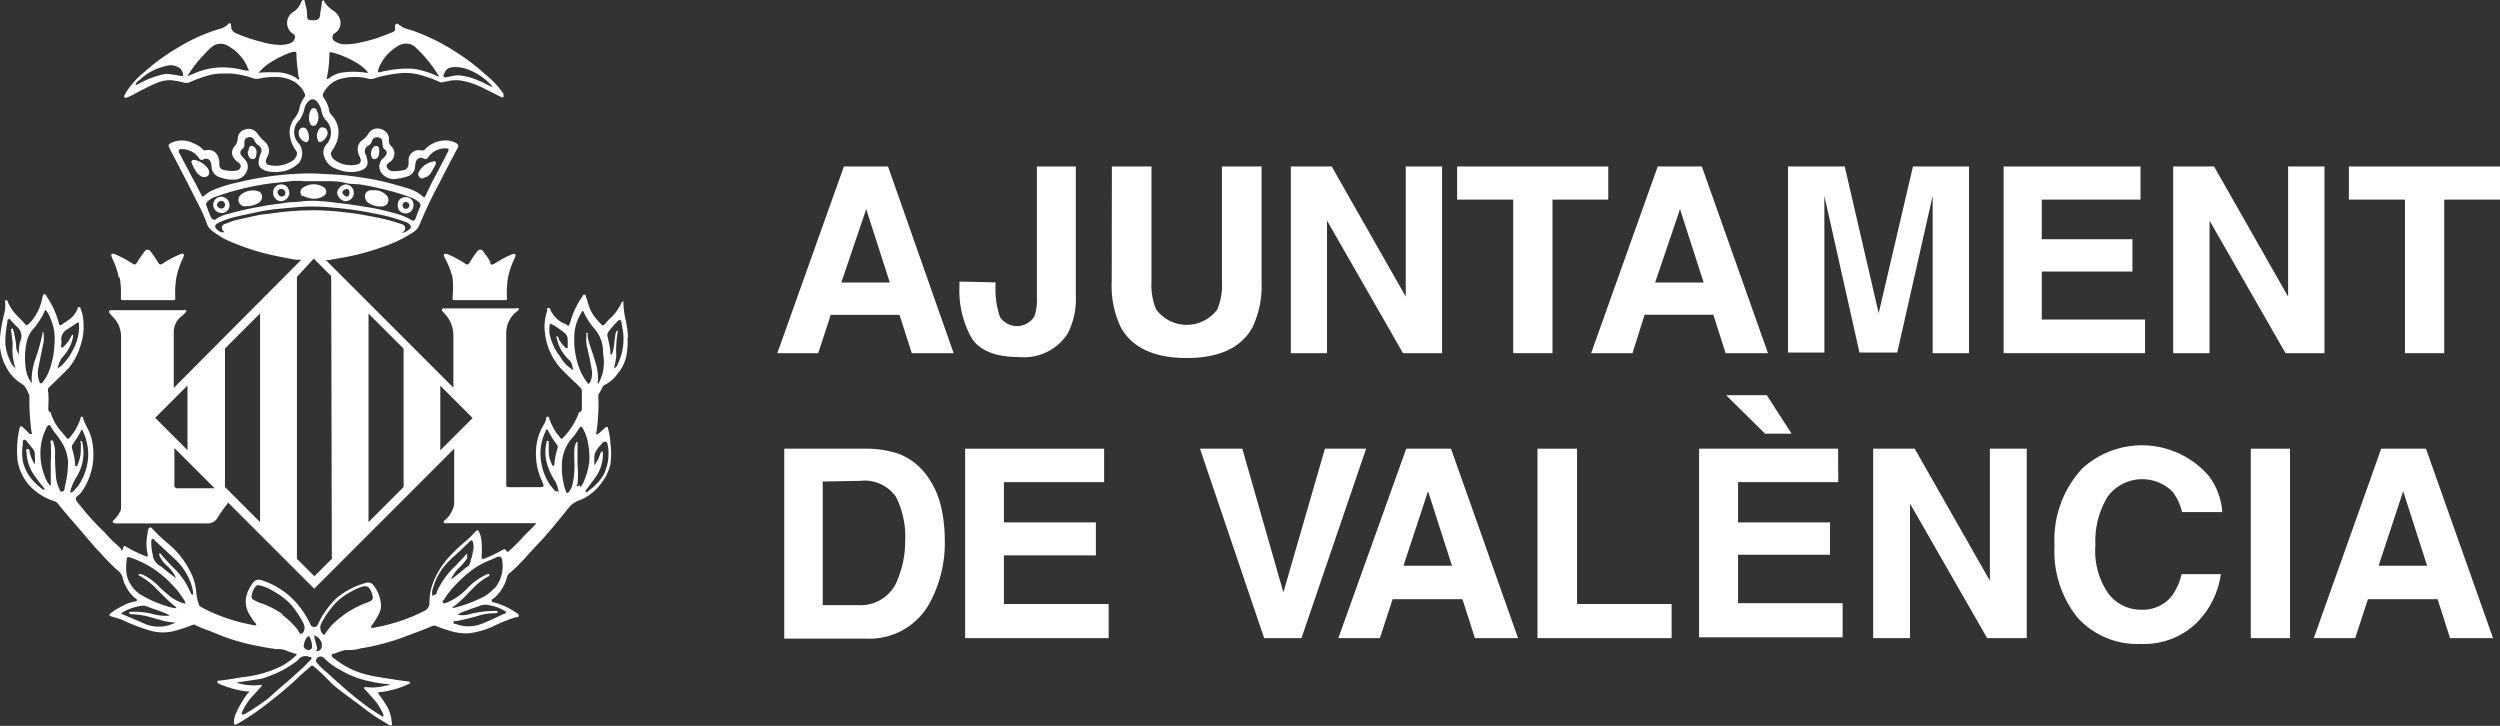 <svg xmlns="http://www.w3.org/2000/svg" viewBox="0 0 154.67 44.91"><rect x="0" y="0" width="154.67" height="44.91" fill="#333333" stroke="none"/><defs><style>.cls-1{fill:#fff;}</style></defs><title>Recurso 6</title><g id="Capa_2" data-name="Capa 2"><g id="Capa_1-2" data-name="Capa 1"><path class="cls-1" d="M38.85,20.88c0-.32-.06-.65-.12-1a5.15,5.15,0,0,1-.16-1.12s0-.12,0-.13-.09.05-.12.1a3,3,0,0,1-.73,1,2.14,2.14,0,0,0-.27.29c-.1.13-.17.15-.29,0a3.09,3.09,0,0,1-.59-.76c-.15-.29-.2-.61-.32-.91,0-.05,0-.12-.1-.12s-.08.05-.11.1a5.18,5.18,0,0,0-.76,1.6c-.07.26-.11.27-.31.1L34.86,20a1.71,1.71,0,0,1-.82-.86s0-.09-.09-.09-.08,0-.1.09l0,.11a3,3,0,0,0-.13,1.39,3.88,3.88,0,0,0,1,2.18c.36.38.75.73,1.13,1.1a.42.42,0,0,1,.15.35c0,.34,0,.68,0,1a.22.22,0,0,1-.14.23c-.06,0-.07.08-.08.14a4.6,4.6,0,0,1-.95,1.45c-.05.07-.1.08-.16,0l-.25-.31a4.16,4.16,0,0,1-.44-.88s0-.13-.1-.12-.08.08-.09.13a1.2,1.2,0,0,1-.16.38,3.38,3.38,0,0,0-.47,1.6,4,4,0,0,0,.37,1.87c.16.37.16.38-.25.38H31.56c-.22,0-.24,0-.24-.24q0-4.62,0-9.25a1.89,1.89,0,0,1,.07-.53,1.66,1.66,0,0,1,.61-.87c.07-.05.12-.11.08-.17s-.1,0-.16,0H27.46c-.12,0-.15.08-.09.17l.07.08a2,2,0,0,1,.61,1.47c0,.95,0,2.22,0,3.18l-7.89-7.89h.19l1.12-.2a15.68,15.68,0,0,0,2.29-.64,8.07,8.07,0,0,0,1.8-.88,1,1,0,0,0,.4-.47,26,26,0,0,1,1.21-2.55c.37-.74.76-1.47,1.15-2.21a.18.18,0,0,0-.08-.27,1.23,1.23,0,0,0-.6-.18,1.75,1.75,0,0,0-1.33.53.24.24,0,0,1-.24.09.63.63,0,0,0-.79.54c0,.07,0,.14,0,.21s0,.41-.29.46a2.92,2.92,0,0,1-.7.07.41.41,0,0,1-.35-.23c-.06-.17.05-.25.17-.33l0,0a.63.63,0,0,0,.08-1,.42.42,0,0,1-.13-.33A.64.64,0,0,0,23.61,8a.66.66,0,0,0-.82.27,1.25,1.25,0,0,1-.36.39.67.67,0,0,0-.3.58,1.05,1.05,0,0,0,.13.47c.12.25.06.42-.17.47a1.74,1.74,0,0,1-1.4-.29c-.16-.12-.28-.35-.18-.51s.17-.27.24-.41a1.67,1.67,0,0,0,.19-.9,1.56,1.56,0,0,0-.37-.89c-.07-.09-.17-.16-.19-.28A2.08,2.08,0,0,0,20,6a.2.2,0,0,1,0-.22,1.7,1.7,0,0,1,1.15-.92,3.3,3.3,0,0,1,1.61,0,.68.68,0,0,0,.38,0l.26-.09a10.21,10.21,0,0,1,1.25-.23,3.5,3.5,0,0,1,1.36.1,8.18,8.18,0,0,1,1.21.44.36.36,0,0,0,.21,0L27.8,5A2.25,2.25,0,0,1,28.61,5,5,5,0,0,1,30,5.5L31,6s.1.06.14,0a.13.13,0,0,0,0-.14l0-.08A5.72,5.72,0,0,0,30,4.58a12.24,12.24,0,0,0-1.73-1.32A12.44,12.44,0,0,0,25.4,1.85a1.72,1.72,0,0,1-.77-.36c-.06-.06-.13,0-.18.05a.41.41,0,0,0,0,.21.22.22,0,0,1-.14.23l-.48.19a8.2,8.2,0,0,1-1.46.44,4,4,0,0,1-1,.13,1.15,1.15,0,0,1-.65-.18.29.29,0,0,1,0-.51.75.75,0,0,0,.33-.8,1,1,0,0,0-.38-.56A1.72,1.72,0,0,1,20.07.1S20,0,20,0s-.08.08-.09.13c0,.24-.08.49-.1.73s-.06.39-.41.39S19,1.24,19,.9,18.9.37,18.86.1c0,0,0-.09-.08-.1a.09.09,0,0,0-.1.06.47.47,0,0,0-.06.09,1.16,1.16,0,0,1-.48.59.8.8,0,0,0,0,1.36.2.2,0,0,1,.1.26.47.47,0,0,1-.29.32,2,2,0,0,1-.63.1,4.56,4.56,0,0,1-1.15-.19,10.45,10.45,0,0,1-1.47-.49c-.24-.09-.39-.21-.4-.48s-.12-.2-.22-.09a1.2,1.2,0,0,1-.57.28A10.85,10.85,0,0,0,11,2.95a12.9,12.9,0,0,0-1.47,1c-.28.23-.55.46-.82.69a5.44,5.44,0,0,0-1,1.22c0,.05-.07.11,0,.17s.1,0,.16,0a6.13,6.13,0,0,0,.67-.34c.37-.19.74-.38,1.12-.54a2.14,2.14,0,0,1,.88-.19,5,5,0,0,1,.84.15.47.47,0,0,0,.31,0,6.79,6.79,0,0,1,1.14-.42,2.83,2.83,0,0,1,.84-.14l.64,0a5.55,5.55,0,0,1,1.37.3.73.73,0,0,0,.41,0,4.56,4.56,0,0,1,.92-.09,2.33,2.33,0,0,1,1.2.3,1.56,1.56,0,0,1,.63.71.21.21,0,0,1,0,.24,1.57,1.57,0,0,0-.32.72,1.28,1.28,0,0,1-.27.55,1.44,1.44,0,0,0-.33.88,2,2,0,0,0,.4,1.17.32.32,0,0,1,0,.35A.67.67,0,0,1,18,10a1.87,1.87,0,0,1-1.36.21.24.24,0,0,1-.18-.32,2.14,2.14,0,0,1,.1-.23.74.74,0,0,0-.17-.89,2.56,2.56,0,0,1-.48-.53A.65.65,0,0,0,15.2,8a.6.6,0,0,0-.49.55.81.81,0,0,1-.18.48.57.57,0,0,0-.06.75,1,1,0,0,0,.27.27c.09.06.17.14.15.27a.3.3,0,0,1-.24.23,1.87,1.87,0,0,1-.62,0,.88.88,0,0,1-.28-.07.3.3,0,0,1-.18-.24c0-.09,0-.18,0-.27-.07-.49-.39-.76-.82-.68a.2.2,0,0,1-.22-.07A1.53,1.53,0,0,0,12,8.88a1.56,1.56,0,0,0-1.32-.08c-.28.12-.31.18-.15.43,0,.05.05.12.08.18l1.09,2.1c.18.35.35.71.54,1.07a10.3,10.3,0,0,1,.56,1.26.91.91,0,0,0,.25.38,5.14,5.14,0,0,0,1.53.86,13.71,13.71,0,0,0,2.43.74c.43.09.86.18,1.29.25l.34,0L10.75,24c0-1.07,0-2.4,0-3.42a1.23,1.23,0,0,1,.46-1,2.24,2.24,0,0,0,.28-.26s.08-.07,0-.13-.07,0-.12,0H6.9c-.15,0-.2.08-.11.2a2,2,0,0,0,.21.23,1.72,1.72,0,0,1,.49,1.19c0,3.54,0,7.08,0,10.62a.48.48,0,0,1-.06.22,2.15,2.15,0,0,1-.43.57s-.07.06,0,.11.06,0,.1.05h.15c1.84,0,3.68,0,5.52,0a.71.71,0,0,0,.71-.38,9.33,9.33,0,0,1,.64-.9l5.32,5.32,8.66-8.66c0,1,0,2.34,0,3.32a1,1,0,0,1-.11.47,1.55,1.55,0,0,1-.49.65c-.11.07,0,.17,0,.17H33c.05,0,.12,0,.15,0s0,.08-.08.12c-.2.25-.45.45-.66.68a10.19,10.19,0,0,1-.91.91c-.07.07-.13.09-.17,0s-.11-.14-.22-.07a7.75,7.75,0,0,1-1.15.55c-.13.06-.17,0-.16-.11a6.2,6.2,0,0,0,0-.81,1.94,1.94,0,0,0-.14-.69c-.06-.17-.13-.18-.25-.06s-.22.25-.35.37-.43.37-.65.57a9.89,9.89,0,0,0-.75.77,5.15,5.15,0,0,0-.78,1.24,3.37,3.37,0,0,0-.31,1.44.55.55,0,0,1-.37.54,10.34,10.34,0,0,1-2,.77,10.92,10.92,0,0,1-1.1.25s-.1,0-.13,0,0-.08,0-.11a3.85,3.85,0,0,0,.47-.75,1.06,1.06,0,0,0,.13-.56,2.1,2.1,0,0,0-.45-1.19.41.41,0,0,0-.44-.18A4.73,4.73,0,0,0,20.83,37a5.29,5.29,0,0,0-1.15,1.6c-.06.13-.14.23-.31.18a.25.25,0,0,1-.17-.16,5.43,5.43,0,0,0-.86-1.32,4.82,4.82,0,0,0-2.18-1.41.46.46,0,0,0-.52.17,2.9,2.9,0,0,0-.3.53,1.52,1.52,0,0,0,.16,1.53,2,2,0,0,0,.33.46.08.08,0,0,1,0,.11s-.06,0-.1,0l-.64-.14a10.58,10.58,0,0,1-2.51-.92c-.11-.06-.24-.11-.28-.25a3.17,3.17,0,0,1-.15-.67,3.52,3.52,0,0,0-.18-.9,5.31,5.31,0,0,0-1.55-2.16,10.26,10.26,0,0,1-.93-.87c-.18-.22-.25-.2-.35.06a1.07,1.07,0,0,0,0,.13,3,3,0,0,0,0,1.34c0,.1,0,.16-.12.1a8.1,8.1,0,0,1-1.17-.56c-.16-.11-.19-.1-.25.1s-.05.12-.13,0-.43-.4-.63-.61-.31-.35-.48-.51a14.33,14.33,0,0,1-1.13-1.22c-.16-.2-.33-.39-.48-.6a.21.21,0,0,1,0-.29A3.14,3.14,0,0,0,5,30.5a4,4,0,0,0,.76-2.79,3.31,3.31,0,0,0-.27-1.07,5.23,5.23,0,0,1-.34-.72c0-.06,0-.14-.09-.14s-.07.09-.09.14a3.41,3.41,0,0,1-.68,1.18c-.07.07-.1.07-.16,0l-.27-.33a3.13,3.13,0,0,1-.7-1.16s0-.07,0-.08c-.21-.07-.17-.25-.17-.39a8.47,8.47,0,0,0,0-.86A.32.32,0,0,1,3,24c.42-.41.84-.81,1.25-1.23A3.87,3.87,0,0,0,5,21.31a3.44,3.44,0,0,0,.16-1.39A2.16,2.16,0,0,0,5,19.14S5,19,4.89,19s-.07.07-.09.11a1.62,1.62,0,0,1-.49.64L3.94,20c-.25.18-.26.18-.33-.12a5.34,5.34,0,0,0-.73-1.55c0-.06-.07-.14-.15-.13s-.07.1-.1.16v0A3.16,3.16,0,0,1,2,19.8a1.67,1.67,0,0,1-.28.28.09.09,0,0,1-.14,0c-.18-.21-.38-.4-.57-.6a2.79,2.79,0,0,1-.53-.81s0-.11-.11-.09-.06.08-.05.13a2,2,0,0,1-.05.66A10,10,0,0,0,0,20.88a3.21,3.21,0,0,0,.4,1.86,2.61,2.61,0,0,0,.93,1c.29.16.36.46.49.73a14.47,14.47,0,0,0,.12,2.18c0,.07.08.18,0,.21s-.15-.06-.21-.12-.21-.21-.32-.31-.17-.06-.2.06a6.17,6.17,0,0,0-.13,1.94,3,3,0,0,0,.81,1.68A3.58,3.58,0,0,0,3.34,31a.46.46,0,0,1,.21.12c.32.4.65.79,1,1.19s.85,1,1.27,1.48c.16.19.34.35.5.54a12.64,12.64,0,0,0,.9.91.93.93,0,0,1,.36.46A2.4,2.4,0,0,0,8.35,37s.14.06.12.14-.11.07-.17.08a2.52,2.52,0,0,0-.76.29,3.52,3.52,0,0,0-.69.43c-.11.11-.11.13,0,.18s.48.13.71.23A11.64,11.64,0,0,0,9.24,39a2.86,2.86,0,0,0,1.35.08,8,8,0,0,0,1.3-.41c.06,0,.13-.06.19,0a7.86,7.86,0,0,0,.85.35c.43.17.86.36,1.3.5a12.59,12.59,0,0,0,1.63.43c.42.08.83.16,1.25.21a1.61,1.61,0,0,1,.53.06,4.82,4.82,0,0,0,.62.22c.13,0,.11.08,0,.16a3.74,3.74,0,0,1-1.1.73,7.13,7.13,0,0,1-2.11.56c-.51.07-1,.18-1.52.22a.08.08,0,0,0-.08.06s0,.05,0,.07a1.36,1.36,0,0,0,.39.18,5.79,5.79,0,0,0,1.44.36s.1,0,.12,0,0,.07-.06.1a6.37,6.37,0,0,0-.73,1.22,1.54,1.54,0,0,0-.14.59c0,.14.07.18.19.11l.47-.28a14.87,14.87,0,0,0,1.42-1c.42-.32.83-.65,1.23-1s.51-.45.76-.69.47-.41.7-.62c.06-.06.09,0,.15,0,.36.3.69.62,1,.94s.64.56,1,.83.65.48,1,.74a10.78,10.78,0,0,0,1.15.81l.54.33s.11.05.16,0a.15.15,0,0,0,0-.14A2.6,2.6,0,0,0,24,43.8a8.17,8.17,0,0,0-.56-.84c-.06-.08-.07-.13.06-.14a3.94,3.94,0,0,0,.69-.12,4.91,4.91,0,0,0,1.08-.38s.1,0,.09-.09-.07-.06-.12-.07l-.67-.09c-.6-.1-1.2-.17-1.79-.31a5.27,5.27,0,0,1-2.08-1c-.07-.06-.19-.12-.18-.22s.14-.1.23-.12a3.63,3.63,0,0,1,.59-.2c.31,0,.63,0,.94-.1a14.25,14.25,0,0,0,2.41-.6c.7-.26,1.4-.51,2.09-.8a.2.2,0,0,1,.18,0,6.64,6.64,0,0,0,.82.29,3.32,3.32,0,0,0,1.23.17,5.26,5.26,0,0,0,1.44-.4,10,10,0,0,1,1.45-.59c.07,0,.18,0,.19-.1s-.08-.14-.15-.18a4.5,4.5,0,0,0-1.37-.64c-.05,0-.12,0-.14-.08s0-.11.09-.15a2.48,2.48,0,0,0,.84-1.31.48.48,0,0,1,.14-.25c.14-.12.29-.24.42-.37s.44-.44.65-.68.66-.72,1-1.08c.56-.62,1.08-1.27,1.6-1.92a1.44,1.44,0,0,1,.66-.47,2.35,2.35,0,0,0,.39-.18,3.32,3.32,0,0,0,1-.91,3,3,0,0,0,.54-1.13,4.5,4.5,0,0,0,0-1.34,3.7,3.7,0,0,0-.14-.88c0-.13-.09-.15-.19-.05l-.34.31c-.05,0-.12.13-.18.1s0-.14,0-.21c.06-.41.09-.82.11-1.24s0-.58,0-.86a.37.37,0,0,1,.05-.24,2.5,2.5,0,0,0,.2-.36.31.31,0,0,1,.13-.15,2.16,2.16,0,0,0,.79-.67,2.52,2.52,0,0,0,.53-1,4,4,0,0,0,.1-1.23M27.51,4.51c.09-.27.31-.34.57-.36a2.29,2.29,0,0,1,1.07.23,3.75,3.75,0,0,1,1.12.76,2.66,2.66,0,0,1,.22.25c-.32-.11-.59-.3-.9-.41a3.66,3.66,0,0,0-1.24-.32,2.52,2.52,0,0,0-.62.1c-.09,0-.19.06-.26,0s0-.16,0-.24M23.4,4.31a2.74,2.74,0,0,1,1.31-1.51A.87.87,0,0,1,25.78,3a8.17,8.17,0,0,1,1.33,1.64l.06.12a5.57,5.57,0,0,0-1.56-.5,5.18,5.18,0,0,0-.85,0,8.12,8.12,0,0,0-1.28.21c-.12,0-.11,0-.08-.1m-3.2.55a7.4,7.4,0,0,0,.18-1.53c0-.12,0-.19.19-.14A5.73,5.73,0,0,1,22,3.85a3.06,3.06,0,0,1,.66.5s.09.08.09.17a4.83,4.83,0,0,0-1.76,0,1.86,1.86,0,0,0-.58.28l-.12.08a.09.09,0,0,1-.07,0s0,0,0-.07m-9-.1a7.68,7.68,0,0,0-.77-.13.71.71,0,0,0-.26,0,5.58,5.58,0,0,0-1.58.59l-.21.1c0-.19.16-.26.26-.34a3.22,3.22,0,0,1,.49-.39,3.68,3.68,0,0,1,1.17-.47.93.93,0,0,1,.84.18.73.73,0,0,1,.17.34c0,.08,0,.13-.11.11m4.15-.35c0,.05-.18,0-.27,0a5,5,0,0,0-1.38-.18A4.36,4.36,0,0,0,12,4.55l-.4.16a7.09,7.09,0,0,1,.91-1.21,6.22,6.22,0,0,1,.62-.62.85.85,0,0,1,.94-.06,2.82,2.82,0,0,1,1.23,1.3c0,.08.14.21.07.29m3.15.52c-.07,0-.15-.08-.22-.13a2.55,2.55,0,0,0-1-.32A10.92,10.92,0,0,0,16,4.5a3.08,3.08,0,0,1,.69-.61,7.08,7.08,0,0,1,1-.53,2.74,2.74,0,0,1,.49-.16c.1,0,.16,0,.16.13,0,.45.07.9.12,1.34,0,.09.13.2,0,.26M9.6,25.85l2-2v4Zm2.46,4.36H11a.18.18,0,0,1-.21-.2c0-.65,0-1.61,0-2.29l.84.84,1.65,1.65H12.06m.43-18.1c-.19-.34-.35-.69-.53-1l-.84-1.59a.36.36,0,0,1-.06-.16c0-.07,0-.11.1-.13a1.29,1.29,0,0,1,1.15.55c.07.11.14.16.27.08a.31.31,0,0,1,.46.19.88.88,0,0,1,.05.25.67.67,0,0,0,.47.65,2.3,2.3,0,0,0,1,.16.82.82,0,0,0,.7-.5.64.64,0,0,0-.05-.67A2,2,0,0,0,15,9.7c-.17-.18-.18-.33,0-.49a.3.3,0,0,0,.12-.28,1.37,1.37,0,0,1,0-.14.29.29,0,0,1,.22-.29.31.31,0,0,1,.4.19A.64.64,0,0,0,16,9a.36.36,0,0,1,.15.45,1.7,1.7,0,0,0-.15.61.44.44,0,0,0,.19.38,1,1,0,0,0,.51.18,2.69,2.69,0,0,0,.66,0,1.87,1.87,0,0,0,1.15-.56,1,1,0,0,0,0-1.16,1,1,0,0,1,0-1.45,1.82,1.82,0,0,0,.33-.76.87.87,0,0,1,.34-.5.3.3,0,0,1,.38.05,1.15,1.15,0,0,1,.33.63,1.21,1.21,0,0,0,.3.6,1.08,1.08,0,0,1,0,1.47.72.72,0,0,0-.14.72,1.17,1.17,0,0,0,.79.8,2.2,2.2,0,0,0,.88.18,1.59,1.59,0,0,0,.65-.11c.39-.16.43-.42.31-.81,0-.08-.06-.15-.09-.23A.4.4,0,0,1,22.8,9,.4.4,0,0,0,23,8.75a.34.34,0,0,1,.47-.23c.18.05.18.2.19.33s0,.3.16.41.12.28,0,.41a1.18,1.18,0,0,1-.13.13.68.68,0,0,0,0,1,.92.92,0,0,0,.86.26,3.53,3.53,0,0,0,.7-.16.66.66,0,0,0,.43-.58,1.15,1.15,0,0,1,.07-.36.32.32,0,0,1,.42-.17c.19.08.22.08.34-.09a1.28,1.28,0,0,1,1.06-.52c.19,0,.23.06.14.22-.3.57-.59,1.15-.9,1.72-.17.32-.32.65-.49,1-.06.11-.1.12-.2,0a2.53,2.53,0,0,0-1-.5c-.54-.16-1.09-.32-1.64-.44s-1.21-.22-1.83-.3-1.22-.09-1.84-.13a12.58,12.58,0,0,0-1.4,0,18.93,18.93,0,0,0-2,.2,17.77,17.77,0,0,0-1.8.36,8,8,0,0,0-1.43.45,1.7,1.7,0,0,0-.53.34c-.08.08-.13.07-.18,0m.6,1.39c-.12-.27-.22-.55-.32-.83,0-.1.06-.17.13-.23a1.39,1.39,0,0,1,.41-.24,16.58,16.58,0,0,1,2.84-.75c.61-.11,1.23-.15,1.84-.23a4.31,4.31,0,0,1,.87,0c.47,0,.9,0,1.33,0s.78,0,1.17.1.62.06.93.1c.46.07.92.17,1.38.28a14.75,14.75,0,0,1,1.86.56,1.62,1.62,0,0,1,.4.25.25.25,0,0,1,.07.33c-.1.21-.17.42-.25.63s-.14.24-.33.12a3.74,3.74,0,0,0-1-.39c-.52-.14-1-.27-1.58-.36s-1.09-.18-1.64-.24-.86-.12-1.29-.14a6.05,6.05,0,0,0-1.15,0,5.77,5.77,0,0,1-.69.06c-.28,0-.55.07-.82.1-.48.05-1,.15-1.44.23s-1.12.24-1.67.39a2.37,2.37,0,0,0-.77.33c-.12.09-.21,0-.25-.06m3.84-.32c-.33.06-.67.07-1,.14l-.82.18c-.27.06-.54.11-.8.2s-.25.11-.39.15a.25.25,0,0,0-.11.44l.06.08c-.08,0-.13,0-.19,0a1,1,0,0,1-.26-.17c-.17-.13-.15-.27,0-.37a4.8,4.8,0,0,1,1-.38c.44-.11.9-.2,1.35-.3s1-.19,1.56-.24,1.09-.11,1.64-.13a13.59,13.59,0,0,1,1.69.07,19.91,19.91,0,0,1,2.54.37,10.82,10.82,0,0,1,1.87.51.53.53,0,0,1,.33.25.13.13,0,0,1,0,.12.86.86,0,0,1-.57.31L25,14.3a.26.26,0,0,0-.14-.43,11.45,11.45,0,0,0-1.68-.44c-.63-.13-1.26-.24-1.9-.3a14.63,14.63,0,0,0-2-.12,17.5,17.5,0,0,0-2.32.17m-.87,19.12-2.17-2.17V21.56l2.17-2.17Zm4.44,2.27-1.08,1.08-1.08-1.08V17.13L19.41,16l1.08,1.08Zm4.44-4.44-2.17,2.17V19.4l2.17,2.17Zm2.27-2.27v-4l2,2ZM1.29,21a2.24,2.24,0,0,0-.12.78.13.13,0,0,1,0,.12A.79.79,0,0,1,1,21.47c0-.29-.08-.59-.13-.88a1.43,1.43,0,0,0-.06-.19s0-.09-.08-.07a.09.09,0,0,0-.05.1c.05.26.07.53.1.79a.54.54,0,0,1,0,.12,3.57,3.57,0,0,0,.18,1.44,1.07,1.07,0,0,1-.35-.5A2.68,2.68,0,0,1,.33,21a7.28,7.28,0,0,1,.13-1.1c0-.06,0-.15.1-.16s.09.07.13.11l.35.36a.75.75,0,0,1,.25.82m2.44,1.22a3.22,3.22,0,0,0,.62-.87,2.49,2.49,0,0,0,.17-.54s0-.1,0-.12-.08,0-.11.08a2.19,2.19,0,0,1-.5.67s-.06.08-.12,0,0-.08,0-.12a1.65,1.65,0,0,0,0-.36.7.7,0,0,1,.35-.6c.19-.13.39-.24.57-.38s.17,0,.18.11a2.89,2.89,0,0,1-.31,1.39,3.73,3.73,0,0,1-.72,1.06,3.1,3.1,0,0,1-.31.24l0,0c.09-.19.08-.42.25-.58M1.95,23.69h0A1.91,1.91,0,0,1,1.63,23a4.58,4.58,0,0,1,.06-2,1.72,1.72,0,0,1,.39-.67,5.09,5.09,0,0,0,.73-1.17,1.92,1.92,0,0,1,.36.66,3.16,3.16,0,0,1,.2,1.47A5.35,5.35,0,0,1,3,23.05a3.13,3.13,0,0,1-.36.6c-.07.1-.15.08-.19,0a1.49,1.49,0,0,1-.08-.86c.1-.55.22-1.09.33-1.64a2.56,2.56,0,0,0,0-.52s0-.09-.06-.09,0,0,0,.06a12.45,12.45,0,0,1-.49,1.72,4.26,4.26,0,0,0-.18.9,3.24,3.24,0,0,0,0,.48m.82,6.6s-.07,0-.1,0a2.38,2.38,0,0,1-.43-.35,2.62,2.62,0,0,1-.85-1.44,3.09,3.09,0,0,1,0-1c0-.07,0-.13,0-.2s.11-.15.19-.07.33.4.49.61a.61.61,0,0,1,.06.33,2.24,2.24,0,0,1,0,.55A2.52,2.52,0,0,1,1.84,28c0-.08,0-.23-.14-.22s-.06.16-.06.24a2.7,2.7,0,0,0,.56,1.5c.18.24.35.48.55.7,0,0,0,.05,0,.08M4,30.15c0,.1,0,.24-.16.26s-.14-.12-.18-.2a1.71,1.71,0,0,1-.19-.67,12.76,12.76,0,0,1-.06-1.64,2,2,0,0,0-.11-.54c0-.05,0-.12-.11-.11s-.06.09-.05.14a10.93,10.93,0,0,1,0,1.25c0,.23,0,.45,0,.67s0,.43,0,.64c0,0,0,.08,0,.09s-.06,0-.08-.05a1.46,1.46,0,0,1-.28-.49A3.9,3.9,0,0,1,2.5,28a3.45,3.45,0,0,1,.3-1.37,1.37,1.37,0,0,1,.11-.23c.09-.13.17-.14.24,0a2.89,2.89,0,0,0,.24.37,5.24,5.24,0,0,1,.53.77,2.65,2.65,0,0,1,.29,1A6.27,6.27,0,0,1,4,30.15m.37.32c-.06,0,0-.09,0-.15a3.11,3.11,0,0,1,.37-.82,2.81,2.81,0,0,0,.4-1.85,1.93,1.93,0,0,0-.05-.29s0-.08-.09-.07,0,.05,0,.09,0,.3,0,.45a2.26,2.26,0,0,1-.2.92s0,.1-.09.09-.06-.06-.06-.11a4.15,4.15,0,0,0-.2-1c0-.07,0-.12,0-.17A7.8,7.8,0,0,0,5,26.68s0-.08.06-.08.06.05.07.09a3.35,3.35,0,0,1,.33,1.44A3.6,3.6,0,0,1,4.88,30a4.65,4.65,0,0,1-.35.4s-.09.09-.15.06m6.25,8.16a2.24,2.24,0,0,1-1.79-.08L7.57,38c-.11,0,0-.09,0-.11a4.34,4.34,0,0,1,.4-.2,3.43,3.43,0,0,1,.87-.22.76.76,0,0,1,.35.09c.38.14.77.26,1.15.43a.29.29,0,0,1,.14.1,3,3,0,0,1-1.1-.12,4.87,4.87,0,0,0-1.28-.12s-.12,0-.11.07.06.08.11.08a4.47,4.47,0,0,1,1,.13l.72.2a4.17,4.17,0,0,0,.82.17l.15,0c0,.08-.1.09-.16.11m-2-3,.25.16a3.9,3.9,0,0,1,.77.63c.38.38.76.78,1.18,1.12a.16.16,0,0,1,.08.11,2.66,2.66,0,0,1-.54-.11,7.73,7.73,0,0,1-1.67-.73,2,2,0,0,1-.86-1.21,3.21,3.21,0,0,1,0-.94c0-.17.06-.2.21-.15a6.55,6.55,0,0,1,1.21.55,6.62,6.62,0,0,1,1.48,1.23,5.2,5.2,0,0,1,.69.92s0,.1.08.17a2.43,2.43,0,0,1-1.1-.56,7.07,7.07,0,0,1-.66-.6,3.31,3.31,0,0,0-1-.68l-.07,0s-.08,0-.1,0,0,.08,0,.1m3.31,1.16s-.06,0-.07-.07c-.13-.23-.22-.47-.36-.69a4.71,4.71,0,0,0-.62-.79c-.3-.29-.59-.6-.86-.92,0,0-.06-.09-.11-.07s0,.09,0,.14a1.78,1.78,0,0,0,.49.65,2.29,2.29,0,0,1,.53.73,9.51,9.51,0,0,1-.87-.67A1,1,0,0,0,9.88,35a.89.89,0,0,1-.43-.69,2.68,2.68,0,0,1-.09-.71.51.51,0,0,1,0-.12s0-.11.07-.13.09,0,.13.07l1.26,1.17a3.78,3.78,0,0,1,.92,1.32,2.63,2.63,0,0,1,.21.79s0,.08,0,.09M17.48,38A5.19,5.19,0,0,0,16,37.27l-.22-.11c-.21-.1-.24-.15-.2-.37a1.11,1.11,0,0,1,.26-.53.19.19,0,0,1,.19-.05,2.74,2.74,0,0,1,.91.38,4.3,4.3,0,0,1,1,.75,5.66,5.66,0,0,1,.74,1.05,1,1,0,0,1,.16.39l0,.06c0,.14-.05.33-.19.36s-.17-.16-.25-.26a4.69,4.69,0,0,0-.93-.89m1.76,2.76c-.22.22-.43.46-.67.66s-.51.48-.79.71-.76.65-1.14,1a13.74,13.74,0,0,1-1.49,1l-.06,0s-.08.06-.11,0,0-.08,0-.11a3.82,3.82,0,0,1,.65-1c.19-.19.36-.4.55-.6,0,0,.06-.05,0-.09s-.06,0-.11,0a3.3,3.3,0,0,1-1.44-.15L16.14,42a2.69,2.69,0,0,0,.45-.15,6.22,6.22,0,0,0,1.83-1l0,0a.58.58,0,0,1,.72-.21s.12,0,.13.05,0,.1-.07.13m-.07-.6c-.18,0-.36-.13-.34-.28a1.08,1.08,0,0,1,.2-.51c.07-.09.12-.09.18,0a1.58,1.58,0,0,1,.14.53c0,.16-.06.24-.19.24m.5,0c0-.27-.14-.53-.17-.81,0,0,0-.08,0-.08a.74.74,0,0,1,.46.51c0,.17,0,.36-.19.44s-.14,0-.15-.06m1.54,1.28a5.79,5.79,0,0,0,1.75.67,7.51,7.51,0,0,0,1.1.17.28.28,0,0,1,.17.07c-.27,0-.5.11-.74.12a2.93,2.93,0,0,1-.72,0s-.1,0-.12,0a.12.12,0,0,0,0,.12c.22.21.41.46.62.68a3.61,3.61,0,0,1,.55.9s0,.07,0,.1-.07,0-.1,0l-.77-.5a22.52,22.52,0,0,1-1.9-1.55c-.31-.26-.59-.55-.91-.81a4.92,4.92,0,0,1-.46-.48c-.08-.09,0-.3.17-.34a.28.28,0,0,1,.3.09,4.35,4.35,0,0,0,1,.73m-.59-2.69a3.61,3.61,0,0,0-.35.45c-.06.09-.1.06-.15,0a.57.57,0,0,1-.07-.66,5.77,5.77,0,0,1,.89-1.26,3.66,3.66,0,0,1,.83-.62,3.32,3.32,0,0,1,.89-.4c.2,0,.25,0,.37.15a1.44,1.44,0,0,1,.2.56.29.29,0,0,1-.17.22c-.25.12-.52.19-.76.32a5.94,5.94,0,0,0-1.7,1.25m6.31-1.9a.92.92,0,0,1,.06-.54,3.64,3.64,0,0,1,.89-1.54c.32-.34.7-.63,1-.94l.36-.35c.11-.11.15-.09.2.05a1.08,1.08,0,0,1,0,.56,2.83,2.83,0,0,1-.14.56A.83.83,0,0,1,29,35c-.38.24-.68.59-1.1.84a2.47,2.47,0,0,1,.46-.67,3.3,3.3,0,0,0,.54-.63.41.41,0,0,0,0-.1c0-.05,0-.13,0-.16s-.08,0-.11.08c-.2.21-.4.43-.6.64a5.12,5.12,0,0,0-1.17,1.62c0,.07,0,.15-.14.18m4.33,1s.09,0,.09.09-.06.06-.1.08c-.47.21-.93.45-1.42.63a2.2,2.2,0,0,1-1.59,0c-.05,0-.14,0-.13-.11s.09-.05.14-.06a15,15,0,0,0,1.52-.37,3.52,3.52,0,0,1,.83-.12c.09,0,.24,0,.24-.08s-.15-.06-.23-.06a6.1,6.1,0,0,0-1.63.23,1.48,1.48,0,0,1-.62,0,1.76,1.76,0,0,1,.52-.24c.31-.13.63-.22.94-.34a1,1,0,0,1,.52,0,2.7,2.7,0,0,1,.93.34m-.66-1.38a2.45,2.45,0,0,1-.89.63,7.78,7.78,0,0,1-1.69.59H28a.1.1,0,0,1,.06-.1,6.64,6.64,0,0,0,.83-.75c.21-.22.42-.44.65-.65a4.48,4.48,0,0,1,.63-.45l0,0c.05,0,.14-.06.1-.14s-.11,0-.16,0a3.73,3.73,0,0,0-1.19.85,3.6,3.6,0,0,1-1.3.9c-.07,0-.15.09-.21,0s0-.13.06-.19a5.35,5.35,0,0,1,.54-.73,8.76,8.76,0,0,1,1.24-1.14,5.18,5.18,0,0,1,1.18-.62c.12-.05.24-.12.36-.16s.23,0,.26.14a2.12,2.12,0,0,1-.44,1.8m3.89-6c-.06,0-.1,0-.13,0a2.86,2.86,0,0,1-.63-.92,3.46,3.46,0,0,1-.3-1.35,3,3,0,0,1,.34-1.48c0-.09.09-.1.13,0a5.73,5.73,0,0,0,.54.87.21.21,0,0,1,.05.2,4.35,4.35,0,0,0-.2,1s0,.1-.06.11-.09-.05-.1-.1a2,2,0,0,1-.19-1c0-.11,0-.23,0-.34s0-.1-.07-.1-.06,0-.07.09a2.67,2.67,0,0,0,.05,1.38,4.05,4.05,0,0,0,.51,1.06,1.86,1.86,0,0,1,.17.52.08.08,0,0,1,0,.11m0-8.53A3.54,3.54,0,0,1,34,20.66a2.63,2.63,0,0,1,0-.51c0-.1.07-.13.16-.08a6,6,0,0,1,.8.55.53.53,0,0,1,.16.39,4.2,4.2,0,0,1,0,.43s0,.09,0,.1-.08,0-.1,0a2.15,2.15,0,0,1-.47-.6l0-.05s0-.09-.1-.07,0,.07,0,.12a2.46,2.46,0,0,0,.54,1.1,2,2,0,0,0,.25.26c.17.16.16.39.24.6a2.09,2.09,0,0,1-.84-.87M35.83,30s0,.1-.1.07,0-.08,0-.13a5.81,5.81,0,0,0,0-1.17c0-.35,0-.7,0-1,0-.11,0-.22,0-.33s0-.09,0-.1-.08,0-.1.08a1.06,1.06,0,0,0-.09.34,8.06,8.06,0,0,0,0,.87,5.09,5.09,0,0,1-.15,1.45,1.14,1.14,0,0,1-.23.39c-.05.07-.09,0-.11,0a2.19,2.19,0,0,1-.19-.61,4.55,4.55,0,0,1-.09-1.25,2.53,2.53,0,0,1,.61-1.49,3.7,3.7,0,0,0,.43-.59c.1-.18.16-.18.26,0a2.82,2.82,0,0,1,.33,1,5.67,5.67,0,0,1,.07.81,3.81,3.81,0,0,1-.31,1.34,1.17,1.17,0,0,1-.25.45m1.48-2.77c.08-.09.17,0,.19.08a2.93,2.93,0,0,1-.22,1.9,3.08,3.08,0,0,1-.71.84l-.31.25s-.06.05-.1,0,0-.06,0-.09l.55-.74a2.45,2.45,0,0,0,.51-1.5c0-.06,0-.16-.05-.17s-.1.09-.12.16a2.16,2.16,0,0,1-.36.69c0-.16,0-.32,0-.47,0-.44.33-.68.58-1M37,23.77c-.05-.12,0-.21,0-.3a3.48,3.48,0,0,0-.19-1.15c-.14-.5-.36-1-.45-1.48,0-.05,0-.11,0-.17s0-.09-.07-.08,0,.06,0,.09a2.65,2.65,0,0,0,0,.67c.12.49.23,1,.31,1.48a1.26,1.26,0,0,1-.07.77c-.09.19-.13.19-.25,0a3.71,3.71,0,0,1-.59-1.29,5.15,5.15,0,0,1-.15-1.69A2.89,2.89,0,0,1,36,19.3c0-.06.07-.09.11,0a4.22,4.22,0,0,0,.68,1.05,2.16,2.16,0,0,1,.52,1.38c0,.23.06.46.05.69A2.67,2.67,0,0,1,37,23.77m1.21-1.2a.58.58,0,0,1-.22.23c.05-.23.09-.46.13-.69a1.66,1.66,0,0,0,0-.3,7.16,7.16,0,0,1,.09-1.24c0-.05,0-.13,0-.14s-.08.06-.1.11c-.08.32-.09.66-.15,1a1.22,1.22,0,0,1-.14.43c-.09-.12-.05-.26-.07-.38s-.09-.46-.14-.69a.4.4,0,0,1,0-.32,4.41,4.41,0,0,1,.66-.76c.06-.07.1,0,.14,0a1.31,1.31,0,0,1,.08.39,3.5,3.5,0,0,1-.29,2.35"/><path class="cls-1" d="M12,9.89a.14.14,0,0,0-.13.22,2.66,2.66,0,0,0,.23.45.85.85,0,0,0,.42.38c.19.06.42-.05.42-.23,0,0,0,0,0-.05,0-.35-.61-.76-.94-.76"/><path class="cls-1" d="M26.19,11a.61.61,0,0,0,.44-.26,4.5,4.5,0,0,0,.31-.55.17.17,0,0,0,0-.19.15.15,0,0,0-.17,0,1.24,1.24,0,0,0-.84.61.27.27,0,0,0,.26.43"/><path class="cls-1" d="M19.19,7.66a.22.22,0,0,0,.4,0,.81.81,0,0,0,0-.83c0-.07-.07-.13-.17-.14a.2.2,0,0,0-.2.14.94.94,0,0,0-.1.47.5.5,0,0,0,.1.37"/><path class="cls-1" d="M19.68,8.72a.15.15,0,0,0,.18.06.73.73,0,0,0,.41-.53c0-.22-.11-.36-.29-.36a.23.23,0,0,0-.14,0,.67.67,0,0,0-.17.79"/><path class="cls-1" d="M19.11,8.65a.45.45,0,0,0,0-.18A.88.88,0,0,0,19,8.06a.26.26,0,0,0-.3-.16.29.29,0,0,0-.22.28.59.59,0,0,0,.33.57c.14.09.22.06.28-.1"/><path class="cls-1" d="M15.33,9.38a.58.58,0,0,0,.06.29.26.26,0,0,0,.27.17c.13,0,.17-.13.19-.23a.63.63,0,0,0,0-.35c-.06-.15-.21-.26-.32-.23s-.15.19-.15.31Z"/><path class="cls-1" d="M23.14,9.85a.27.27,0,0,0,.26-.17.54.54,0,0,0,.06-.28,1.51,1.51,0,0,0,0-.17.2.2,0,0,0-.38-.09.53.53,0,0,0-.11.49c0,.09.06.21.19.22"/><path class="cls-1" d="M18.75,12.11a1.34,1.34,0,0,0,.76.18,1,1,0,0,0,.52-.17.31.31,0,0,0,.06-.49,1.14,1.14,0,0,0-1.37,0,.33.33,0,0,0,0,.53"/><path class="cls-1" d="M22.73,12.51a1.38,1.38,0,0,0,.94.26.4.4,0,0,0,.28-.64,1,1,0,0,0-.83-.36.55.55,0,0,0-.14,0c-.15,0-.32.07-.38.24a.49.49,0,0,0,.13.49"/><path class="cls-1" d="M15.23,12.75a1.29,1.29,0,0,0,.8-.22.44.44,0,0,0,.18-.4.34.34,0,0,0-.24-.3,1.14,1.14,0,0,0-1.09.24.39.39,0,0,0-.08.48.4.4,0,0,0,.44.21"/><path class="cls-1" d="M21.38,12.44a.5.5,0,0,0,.51-.5.52.52,0,0,0-.51-.53.61.61,0,0,0-.52.49.59.59,0,0,0,.52.55m.05-.76c.12,0,.19.08.19.23s-.06.24-.18.24a.37.37,0,0,1-.26-.25.28.28,0,0,1,.25-.21"/><path class="cls-1" d="M25.1,13.21a.5.5,0,0,0,.48-.51.46.46,0,0,0-.51-.5.45.45,0,0,0-.46.5.46.46,0,0,0,.49.5m0-.7a.22.22,0,0,1,.23.21.23.23,0,0,1-.23.21c-.12,0-.18-.08-.19-.21a.21.21,0,0,1,.2-.22"/><path class="cls-1" d="M17.41,12.44A.53.53,0,0,0,17.9,12c0-.38-.19-.6-.53-.59a.48.48,0,0,0-.47.5.51.51,0,0,0,.51.54m0-.77a.28.28,0,0,1,.25.26.23.23,0,0,1-.23.22.28.28,0,0,1-.26-.28.23.23,0,0,1,.24-.19"/><path class="cls-1" d="M13.71,13.18a.48.48,0,0,0,.49-.49.52.52,0,0,0-.51-.52.5.5,0,1,0,0,1m0-.74a.23.23,0,0,1,.23.24.22.22,0,0,1-.23.23.29.29,0,0,1-.27-.21.29.29,0,0,1,.27-.26"/><path class="cls-1" d="M7.41,17.18a6.07,6.07,0,0,1,.07,1.19c0,.2,0,.2.18.2h3c.19,0,.19,0,.18-.2a6.07,6.07,0,0,1,.07-1.19,5.13,5.13,0,0,1,.44-1.27c0-.06.07-.12,0-.19s-.13,0-.19,0a7,7,0,0,0-1.07.57c-.17.11-.21.1-.32-.07a6.11,6.11,0,0,0-.46-.67c-.06-.08-.11-.1-.18-.1a.2.2,0,0,0-.18.1,6.11,6.11,0,0,0-.46.67c-.1.17-.15.18-.32.07a7,7,0,0,0-1.07-.57c-.06,0-.13-.06-.19,0s0,.13,0,.19a5.1,5.1,0,0,1,.44,1.27"/><path class="cls-1" d="M30.35,16.22a6.06,6.06,0,0,0-.46-.67c-.06-.08-.11-.11-.18-.1s-.11,0-.18.1a6.05,6.05,0,0,0-.46.67c-.1.17-.15.18-.32.07a7,7,0,0,0-1.07-.57c-.06,0-.13-.06-.19,0s0,.13,0,.18A5.13,5.13,0,0,1,28,17.18,6.07,6.07,0,0,1,28,18.37c0,.2,0,.2.18.2h3c.2,0,.19,0,.18-.2a6.07,6.07,0,0,1,.07-1.19,5.11,5.11,0,0,1,.44-1.27c0-.06.07-.12,0-.18s-.13,0-.19,0a7,7,0,0,0-1.07.57c-.17.11-.21.1-.32-.07"/><path class="cls-1" d="M52.21,10.3h2.73L59,21.85H56.41l-.76-2.37H51.4l-.78,2.37H48.09Zm-.16,7.18h3l-1.46-4.54Z"/><path class="cls-1" d="M61.59,17.47v.27a5.32,5.32,0,0,0,.28,1.88A1.27,1.27,0,0,0,64,19.57a3.24,3.24,0,0,0,.15-1.19V10.3h2.41v8a4.66,4.66,0,0,1-.5,2.33,3.21,3.21,0,0,1-3,1.46q-2.2,0-2.95-1.18a6,6,0,0,1-.75-3.22v-.27Z"/><path class="cls-1" d="M68.79,10.3h2.45v7.09a4,4,0,0,0,.28,1.74,2.35,2.35,0,0,0,3.8,0,4,4,0,0,0,.28-1.74V10.3h2.45v7.1a6,6,0,0,1-.57,2.87q-1.06,1.88-4.06,1.88t-4.07-1.88a6,6,0,0,1-.57-2.87Z"/><polygon class="cls-1" points="79.86 10.3 82.39 10.3 86.97 18.35 86.97 10.3 89.22 10.3 89.22 21.85 86.8 21.85 82.1 13.65 82.1 21.85 79.86 21.85 79.86 10.3"/><polygon class="cls-1" points="99.5 10.3 99.5 12.35 96.05 12.35 96.05 21.85 93.62 21.85 93.62 12.35 90.15 12.35 90.15 10.3 99.5 10.3"/><path class="cls-1" d="M102.56,10.3h2.73l4.09,11.55h-2.62L106,19.47h-4.25L101,21.85H98.44Zm-.16,7.18h3l-1.46-4.54Z"/><path class="cls-1" d="M118.35,10.3h3.47V21.85h-2.25V14q0-.34,0-.94c0-.41,0-.72,0-.94l-2.19,9.69h-2.34l-2.17-9.69c0,.22,0,.53,0,.94s0,.72,0,.94v7.81h-2.25V10.3h3.51l2.1,9.08Z"/><polygon class="cls-1" points="132.43 12.35 126.32 12.35 126.32 14.8 131.93 14.8 131.93 16.8 126.32 16.8 126.32 19.77 132.71 19.77 132.71 21.85 123.96 21.85 123.96 10.3 132.43 10.3 132.43 12.35"/><polygon class="cls-1" points="134.45 10.3 136.98 10.3 141.56 18.35 141.56 10.3 143.81 10.3 143.81 21.85 141.4 21.85 136.7 13.65 136.7 21.85 134.45 21.85 134.45 10.3"/><polygon class="cls-1" points="154.67 10.3 154.67 12.35 151.22 12.35 151.22 21.85 148.79 21.85 148.79 12.35 145.32 12.35 145.32 10.3 154.67 10.3"/><path class="cls-1" d="M55.39,28a3.87,3.87,0,0,1,2,1.49,5.21,5.21,0,0,1,.84,1.89,9.09,9.09,0,0,1,.22,1.94,7.79,7.79,0,0,1-.94,4,4.24,4.24,0,0,1-3.93,2.19H48.52V27.76h5.05a6.17,6.17,0,0,1,1.81.25M50.9,29.79v7.65h2.26a2.44,2.44,0,0,0,2.42-1.71A6,6,0,0,0,56,33.5a5.5,5.5,0,0,0-.56-2.75,2.37,2.37,0,0,0-2.23-1Z"/><polygon class="cls-1" points="68.31 29.83 62.11 29.83 62.11 32.32 67.8 32.32 67.8 34.36 62.11 34.36 62.11 37.37 68.59 37.37 68.59 39.48 59.71 39.48 59.71 27.76 68.31 27.76 68.31 29.83"/><polygon class="cls-1" points="81.97 27.76 84.52 27.76 80.52 39.48 78.21 39.48 74.24 27.76 76.86 27.76 79.4 36.65 81.97 27.76"/><path class="cls-1" d="M87,27.76h2.77l4.15,11.72H91.25l-.77-2.41H86.16l-.79,2.41H82.8ZM86.83,35h3l-1.48-4.61Z"/><polygon class="cls-1" points="95.12 27.76 97.57 27.76 97.57 37.37 103.42 37.37 103.42 39.48 95.12 39.48 95.12 27.76"/><path class="cls-1" d="M113.73,29.83h-6.2v2.49h5.69v2h-5.69v3H114v2.11h-8.88V27.76h8.6Zm-2.89-3H109.2l-2.41-2.38h2.52Z"/><polygon class="cls-1" points="115.89 27.76 118.46 27.76 123.11 35.93 123.11 27.76 125.39 27.76 125.39 39.48 122.94 39.48 118.17 31.16 118.17 39.48 115.89 39.48 115.89 27.76"/><path class="cls-1" d="M128.81,29a5.46,5.46,0,0,1,7.88.49,4.23,4.23,0,0,1,.8,2.19H135a3.33,3.33,0,0,0-.6-1.27,2.66,2.66,0,0,0-4,.31,5.26,5.26,0,0,0-.76,3,4.62,4.62,0,0,0,.8,3,2.5,2.5,0,0,0,2,1,2.3,2.3,0,0,0,1.92-.84,3.7,3.7,0,0,0,.61-1.36h2.43a5.28,5.28,0,0,1-1.61,3.12,4.68,4.68,0,0,1-3.32,1.2,5,5,0,0,1-3.93-1.62,6.54,6.54,0,0,1-1.43-4.47A6.48,6.48,0,0,1,128.81,29"/><rect class="cls-1" x="139.25" y="27.76" width="2.43" height="11.72"/><path class="cls-1" d="M147.32,27.76h2.77l4.15,11.72h-2.66l-.77-2.41H146.5l-.79,2.41h-2.56ZM147.16,35h3l-1.48-4.61Z"/></g></g></svg>